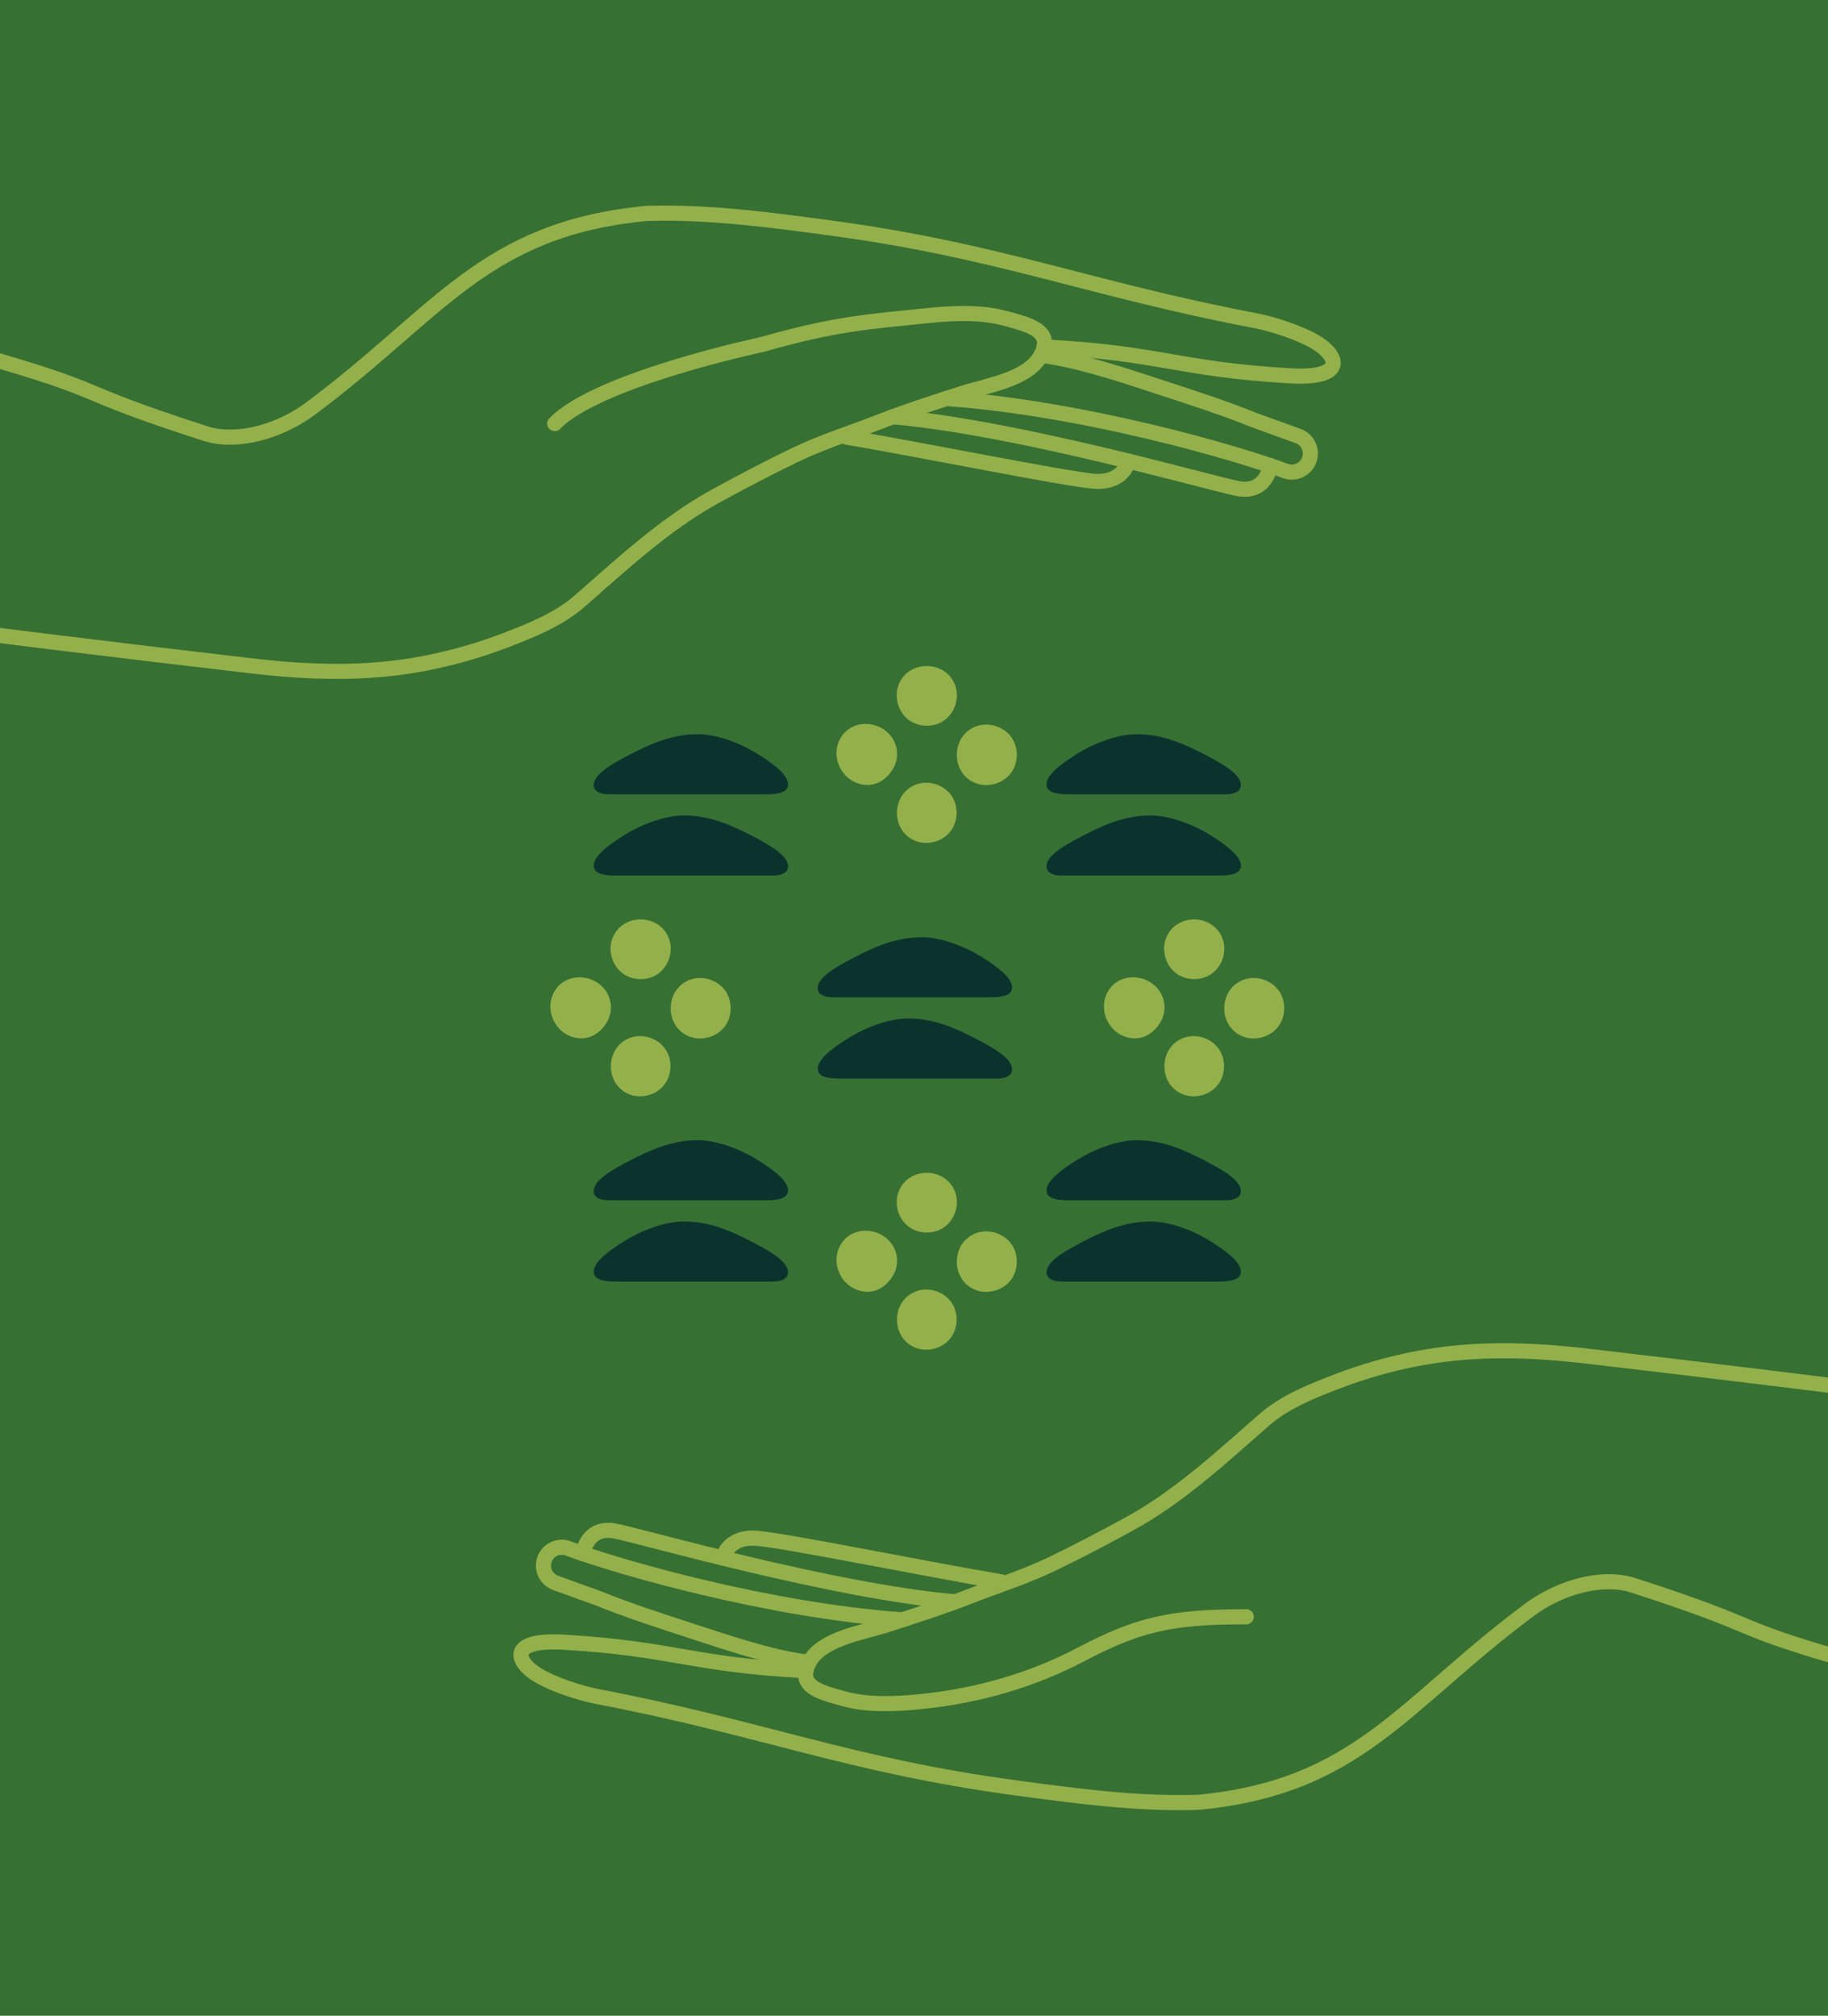 <?xml version="1.0" encoding="UTF-8"?> <svg xmlns="http://www.w3.org/2000/svg" width="352" height="388" viewBox="0 0 352 388" fill="none"><g clip-path="url(#clip0_946_15208)"><path d="M352 0H0V388H352V0Z" fill="#367033"></path><path d="M239.982 311.2C225.632 311.2 219.322 312.58 208.094 318.483C198.751 323.396 188.336 326.378 177.77 327.479C172.802 327.997 167.195 328.317 162.34 326.938C158.359 325.808 153.103 324.745 155.907 319.794C158.388 315.412 166.026 314.266 170.409 312.865C176.004 311.077 181.598 309.271 187.073 307.138C192.29 305.105 197.393 303.522 202.46 301.087C207.561 298.636 212.582 295.999 217.547 293.282C227.104 288.052 235.307 280.396 243.465 273.277C247.437 269.811 252.724 267.717 257.62 265.847C262.617 263.938 267.784 262.477 273.038 261.476C283.971 259.394 294.747 259.762 305.743 261.046C329.403 263.809 364.508 268.036 367.332 268.741C367.332 268.741 362.47 321.459 358.659 320.378C331.062 312.552 341.82 313.96 314.26 305.07C308.358 303.304 300.63 305.492 294.91 309.568C270.142 327.876 261.721 344.01 230.628 346.923C218.946 347.285 207.203 345.7 195.461 344.116C163.548 339.809 146.643 332.579 115.022 326.552C111.684 325.916 106.685 324.263 103.752 322.546C99.232 319.899 97.657 315.444 108.646 316.101C130.123 317.385 132.919 320.422 155.233 321.581" stroke="#94B04A" stroke-width="2.91" stroke-linecap="round" stroke-linejoin="round"></path><path d="M155.169 319.899C148.305 318.983 139.911 316.143 133.37 314.003C127.287 312.013 121.18 310.064 115.243 307.661L106.974 304.67C105.224 304.037 104.266 302.155 104.783 300.368C105.355 298.392 107.484 297.32 109.41 298.043C118.795 301.563 147.803 309.936 173.748 311.793" stroke="#94B04A" stroke-width="2.91" stroke-linecap="round" stroke-linejoin="round"></path><path d="M112.245 299.049C112.245 299.049 112.964 293.599 118.544 294.719C124.125 295.839 160.008 306.202 183.918 308.328" stroke="#94B04A" stroke-width="2.91" stroke-linecap="round" stroke-linejoin="round"></path><path d="M139.195 299.902C139.195 299.902 140.068 295.573 145.914 296.105C151.76 296.636 179.13 302.172 192.682 304.453" stroke="#94B04A" stroke-width="2.91" stroke-linecap="round" stroke-linejoin="round"></path><path d="M201.021 66.777C223.649 67.952 226.485 71.032 248.264 72.334C259.407 73 257.811 68.482 253.226 65.798C250.252 64.057 245.183 62.38 241.798 61.735C209.732 55.624 192.589 48.292 160.227 43.925C148.318 42.318 136.41 40.71 124.563 41.078C93.033 44.032 84.494 60.393 59.377 78.959C53.576 83.092 45.739 85.311 39.754 83.52C11.805 74.505 22.716 75.932 -5.27 67.996C-9.135 66.901 -14.065 120.361 -14.065 120.361C-11.201 121.076 24.398 125.363 48.392 128.164C59.542 129.467 70.47 129.84 81.556 127.728C86.884 126.713 92.124 125.231 97.192 123.296C102.157 121.399 107.518 119.276 111.546 115.761C119.819 108.541 128.138 100.778 137.829 95.474C142.864 92.719 147.955 90.044 153.129 87.559C158.267 85.09 163.442 83.485 168.733 81.424C174.285 79.26 179.957 77.429 185.631 75.615C190.076 74.195 197.821 73.032 200.337 68.589C203.18 63.569 197.851 62.49 193.814 61.344C188.89 59.946 183.204 60.27 178.166 60.795C167.451 61.912 161.116 62.219 146.625 66.342C146.625 66.342 115.021 73.028 106.816 81.536" stroke="#94B04A" stroke-width="2.91" stroke-linecap="round" stroke-linejoin="round"></path><path d="M201.086 68.482C208.046 69.411 216.559 72.291 223.192 74.461C229.361 76.48 235.554 78.456 241.574 80.893L249.96 83.926C251.734 84.567 252.706 86.476 252.181 88.289C251.601 90.292 249.442 91.379 247.489 90.646C237.972 87.076 208.556 78.586 182.245 76.703" stroke="#94B04A" stroke-width="2.91" stroke-linecap="round" stroke-linejoin="round"></path><path d="M244.614 89.626C244.614 89.626 243.885 95.152 238.226 94.017C232.567 92.881 196.179 82.372 171.932 80.216" stroke="#94B04A" stroke-width="2.91" stroke-linecap="round" stroke-linejoin="round"></path><path d="M217.284 88.761C217.284 88.761 216.399 93.151 210.471 92.612C204.542 92.073 176.787 86.459 163.044 84.146" stroke="#94B04A" stroke-width="2.91" stroke-linecap="round" stroke-linejoin="round"></path><path d="M221.574 156.963C225.29 156.963 229.86 158.743 233.082 160.759C236.079 162.635 238.941 164.757 238.941 166.622C238.941 168.101 237.242 168.528 234.756 168.528H204.541C202.1 168.528 201.519 167.556 201.519 166.792C201.519 164.824 204.369 163.012 208.295 160.972C212.377 158.852 216.524 156.963 221.574 156.963Z" fill="#0B332E"></path><path d="M218.886 141.323C215.17 141.323 210.601 143.103 207.379 145.12C204.381 146.996 201.519 149.117 201.519 150.982C201.519 152.461 203.218 152.888 205.705 152.888H235.919C238.36 152.888 238.941 151.916 238.941 151.152C238.941 149.184 236.091 147.372 232.165 145.332C228.083 143.212 223.936 141.323 218.886 141.323Z" fill="#0B332E"></path><path d="M221.574 235.112C225.29 235.112 229.86 236.892 233.082 238.909C236.079 240.784 238.941 242.906 238.941 244.771C238.941 246.25 237.242 246.677 234.756 246.677H204.541C202.1 246.677 201.519 245.705 201.519 244.941C201.519 242.973 204.369 241.161 208.295 239.121C212.377 237.001 216.524 235.112 221.574 235.112Z" fill="#0B332E"></path><path d="M218.886 219.472C215.17 219.472 210.601 221.252 207.379 223.269C204.381 225.145 201.519 227.266 201.519 229.131C201.519 230.61 203.218 231.037 205.705 231.037H235.919C238.36 231.037 238.941 230.065 238.941 229.301C238.941 227.333 236.091 225.521 232.165 223.481C228.083 221.361 223.936 219.472 218.886 219.472Z" fill="#0B332E"></path><path d="M246.572 196.932C246.439 197.176 246.287 197.409 246.118 197.63C244.626 199.573 241.835 200.399 239.527 199.581C234.329 197.74 234.537 190.027 239.82 188.464C242.168 187.768 244.912 188.74 246.299 190.759C247.528 192.548 247.608 195.037 246.572 196.932Z" fill="#94B04A"></path><path d="M221.09 188.83C221.918 189.262 222.659 189.889 223.229 190.7C224.48 192.484 224.601 194.864 223.412 196.822C221.868 199.366 219.207 200.61 216.317 199.416C212.995 198.044 211.517 193.84 213.396 190.744C215.048 188.021 218.494 187.473 221.09 188.83Z" fill="#94B04A"></path><path d="M226.924 210.217C222.842 207.768 223.421 201.042 228.323 199.638C230.666 198.967 233.387 199.959 234.749 201.979C236.111 204 236.009 206.894 234.508 208.814C233.007 210.733 230.223 211.531 227.934 210.697C227.57 210.564 227.234 210.403 226.924 210.217Z" fill="#94B04A"></path><path d="M224.97 179.684C227.42 175.603 234.145 176.182 235.549 181.084C236.22 183.426 235.229 186.147 233.208 187.509C231.188 188.871 228.294 188.769 226.374 187.269C224.454 185.768 223.657 182.984 224.491 180.694C224.623 180.331 224.784 179.994 224.97 179.684Z" fill="#94B04A"></path><path d="M195.076 148.158C194.943 148.401 194.792 148.635 194.622 148.856C193.131 150.799 190.34 151.625 188.031 150.807C182.833 148.965 183.041 141.253 188.324 139.689C190.673 138.994 193.416 139.966 194.803 141.985C196.032 143.774 196.112 146.263 195.076 148.158Z" fill="#94B04A"></path><path d="M169.594 140.055C170.422 140.488 171.164 141.114 171.733 141.926C172.984 143.71 173.105 146.089 171.916 148.048C170.373 150.591 167.712 151.836 164.821 150.642C161.499 149.27 160.022 145.066 161.9 141.97C163.553 139.247 166.999 138.699 169.594 140.055Z" fill="#94B04A"></path><path d="M175.428 161.443C171.347 158.993 171.926 152.268 176.827 150.864C179.17 150.193 181.891 151.184 183.253 153.205C184.615 155.225 184.513 158.119 183.012 160.039C181.512 161.959 178.728 162.756 176.438 161.922C176.074 161.79 175.738 161.629 175.428 161.443Z" fill="#94B04A"></path><path d="M173.475 130.91C175.924 126.828 182.65 127.407 184.054 132.309C184.725 134.652 183.733 137.373 181.713 138.735C179.692 140.097 176.798 139.995 174.878 138.494C172.958 136.993 172.161 134.209 172.995 131.92C173.127 131.556 173.289 131.219 173.475 130.91Z" fill="#94B04A"></path><path d="M195.076 245.707C194.943 245.95 194.792 246.184 194.622 246.405C193.131 248.348 190.34 249.174 188.031 248.356C182.833 246.514 183.041 238.802 188.324 237.238C190.673 236.543 193.416 237.515 194.803 239.534C196.032 241.323 196.112 243.811 195.076 245.707Z" fill="#94B04A"></path><path d="M169.594 237.604C170.422 238.037 171.164 238.663 171.733 239.475C172.984 241.259 173.105 243.638 171.916 245.597C170.373 248.141 167.712 249.385 164.821 248.191C161.499 246.819 160.022 242.615 161.9 239.519C163.553 236.796 166.999 236.248 169.594 237.604Z" fill="#94B04A"></path><path d="M175.428 258.992C171.347 256.542 171.926 249.817 176.827 248.413C179.17 247.742 181.891 248.733 183.253 250.754C184.615 252.774 184.513 255.668 183.012 257.588C181.512 259.508 178.728 260.305 176.438 259.471C176.074 259.339 175.738 259.178 175.428 258.992Z" fill="#94B04A"></path><path d="M173.475 228.459C175.924 224.377 182.65 224.956 184.054 229.858C184.725 232.201 183.733 234.922 181.713 236.284C179.692 237.646 176.798 237.544 174.878 236.043C172.958 234.542 172.161 231.758 172.995 229.469C173.127 229.105 173.289 228.768 173.475 228.459Z" fill="#94B04A"></path><path d="M174.839 196.037C171.124 196.037 166.554 197.817 163.332 199.834C160.335 201.71 157.473 203.832 157.473 205.696C157.473 207.175 159.172 207.603 161.658 207.603H191.873C194.314 207.603 194.894 206.63 194.894 205.866C194.894 203.898 192.044 202.086 188.119 200.047C184.037 197.926 179.89 196.037 174.839 196.037Z" fill="#0B332E"></path><path d="M177.528 180.397C181.244 180.397 185.813 182.178 189.035 184.194C192.033 186.07 194.894 188.192 194.894 190.057C194.894 191.536 193.195 191.963 190.709 191.963H160.494C158.053 191.963 157.473 190.991 157.473 190.227C157.473 188.258 160.323 186.446 164.249 184.407C168.331 182.287 172.478 180.397 177.528 180.397Z" fill="#0B332E"></path><path d="M131.692 156.963C127.977 156.963 123.407 158.743 120.185 160.759C117.188 162.635 114.326 164.757 114.326 166.622C114.326 168.101 116.025 168.528 118.511 168.528H148.726C151.167 168.528 151.747 167.556 151.747 166.792C151.747 164.824 148.897 163.012 144.972 160.972C140.89 158.852 136.743 156.963 131.692 156.963Z" fill="#0B332E"></path><path d="M134.381 141.323C138.097 141.323 142.666 143.103 145.888 145.12C148.886 146.996 151.747 149.117 151.747 150.982C151.747 152.461 150.048 152.888 147.562 152.888H117.347C114.906 152.888 114.326 151.916 114.326 151.152C114.326 149.184 117.176 147.372 121.102 145.332C125.184 143.212 129.331 141.323 134.381 141.323Z" fill="#0B332E"></path><path d="M131.692 235.112C127.977 235.112 123.407 236.892 120.185 238.909C117.188 240.784 114.326 242.906 114.326 244.771C114.326 246.25 116.025 246.677 118.511 246.677H148.726C151.167 246.677 151.747 245.705 151.747 244.941C151.747 242.973 148.897 241.161 144.972 239.121C140.89 237.001 136.743 235.112 131.692 235.112Z" fill="#0B332E"></path><path d="M134.381 219.472C138.097 219.472 142.666 221.252 145.888 223.269C148.886 225.145 151.747 227.266 151.747 229.131C151.747 230.61 150.048 231.037 147.562 231.037H117.347C114.906 231.037 114.326 230.065 114.326 229.301C114.326 227.333 117.176 225.521 121.102 223.481C125.184 221.361 129.331 219.472 134.381 219.472Z" fill="#0B332E"></path><path d="M139.978 196.932C139.845 197.176 139.693 197.409 139.524 197.63C138.033 199.573 135.242 200.399 132.933 199.581C127.735 197.74 127.943 190.027 133.226 188.464C135.575 187.768 138.318 188.74 139.705 190.759C140.934 192.548 141.014 195.037 139.978 196.932Z" fill="#94B04A"></path><path d="M114.497 188.83C115.325 189.262 116.066 189.889 116.635 190.7C117.886 192.484 118.007 194.864 116.819 196.822C115.275 199.366 112.614 200.61 109.723 199.416C106.402 198.044 104.924 193.84 106.803 190.744C108.455 188.021 111.901 187.473 114.497 188.83Z" fill="#94B04A"></path><path d="M120.33 210.217C116.248 207.768 116.828 201.042 121.729 199.638C124.072 198.967 126.793 199.959 128.155 201.979C129.517 204 129.415 206.894 127.914 208.814C126.413 210.733 123.629 211.531 121.34 210.697C120.976 210.564 120.64 210.403 120.33 210.217Z" fill="#94B04A"></path><path d="M118.377 179.684C120.826 175.603 127.551 176.182 128.955 181.084C129.626 183.426 128.635 186.147 126.615 187.509C124.594 188.871 121.7 188.769 119.78 187.269C117.86 185.768 117.063 182.984 117.897 180.694C118.029 180.331 118.191 179.994 118.377 179.684Z" fill="#94B04A"></path></g><defs><clipPath id="clip0_946_15208"><rect width="352" height="388" fill="white"></rect></clipPath></defs></svg> 